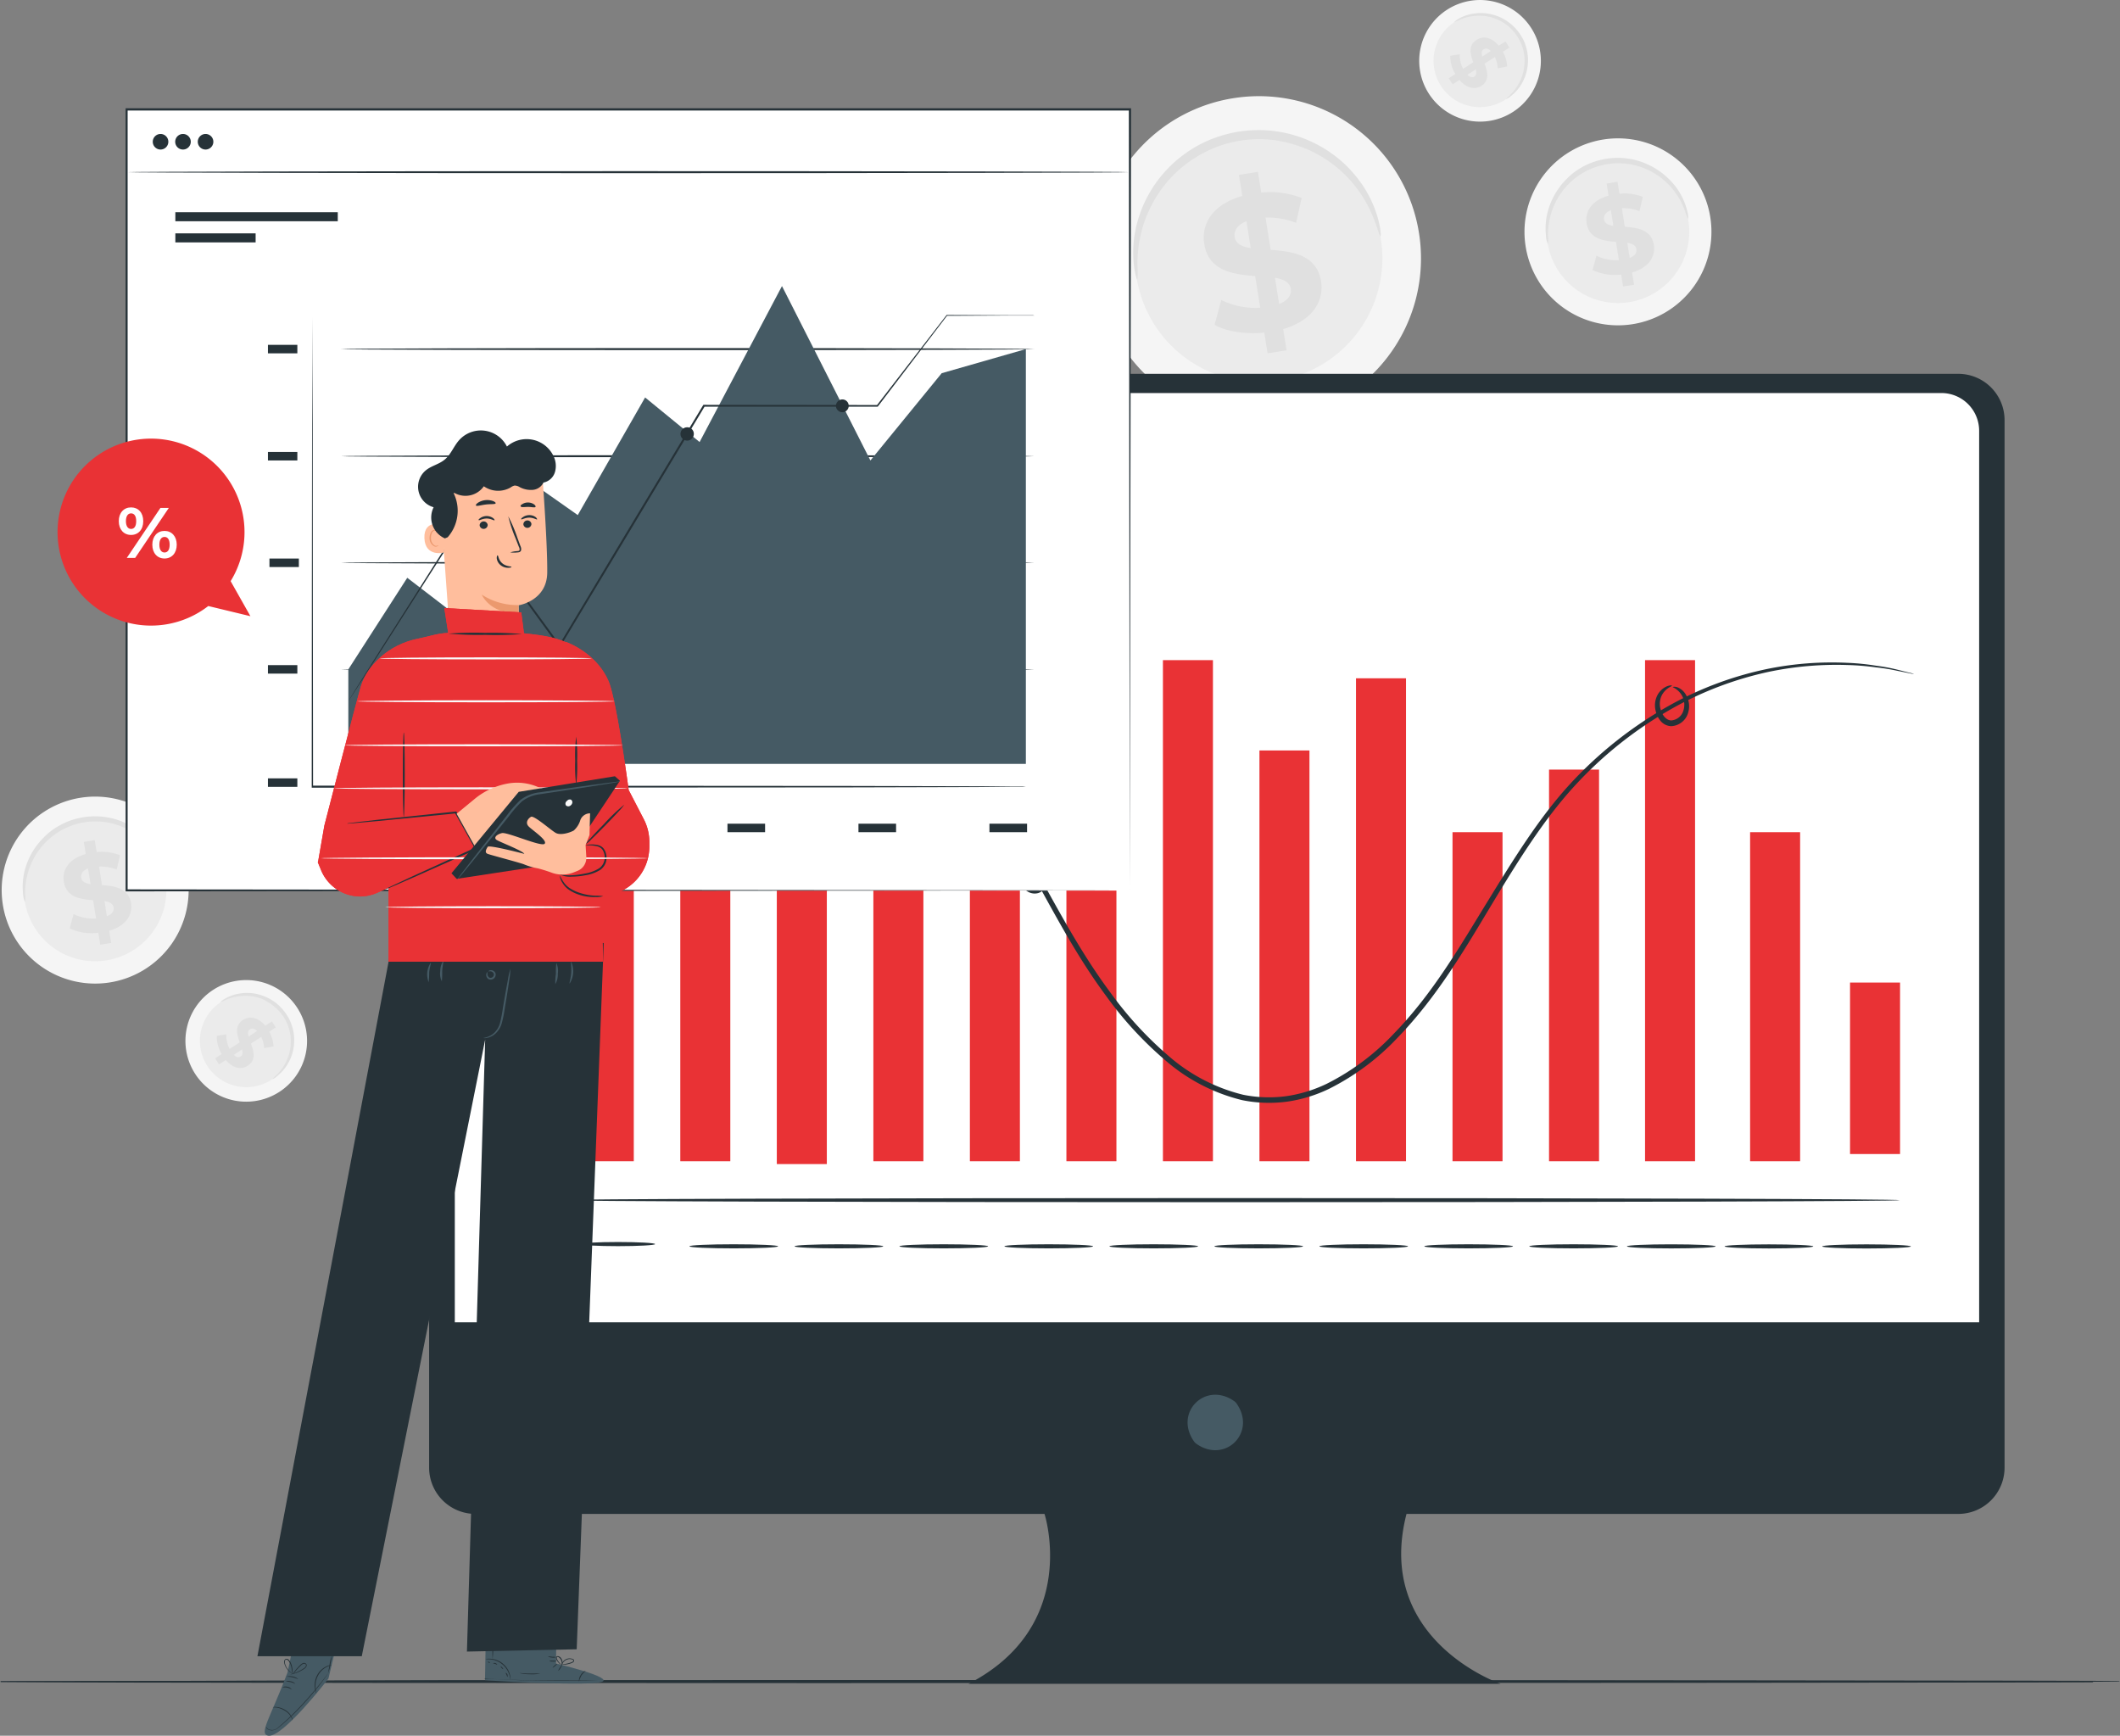 <svg xmlns="http://www.w3.org/2000/svg" xmlns:xlink="http://www.w3.org/1999/xlink" id="Group_41872" data-name="Group 41872" width="490.253" height="401.359" viewBox="0 0 490.253 401.359"><rect x="0" y="0" width="490.253" height="401.359" fill="#808080" stroke="none"/><defs><clipPath id="clip-path"><rect id="Rectangle_39921" data-name="Rectangle 39921" width="490.253" height="401.359" fill="none"></rect></clipPath></defs><g id="Group_41871" data-name="Group 41871" clip-path="url(#clip-path)"><path id="Path_28820" data-name="Path 28820" d="M231.055,35.522A21.617,21.617,0,1,1,206.506,17.3l.067-.011a21.618,21.618,0,0,1,24.482,18.231" transform="translate(164.487 14.926)" fill="#f5f5f5"></path><path id="Path_28821" data-name="Path 28821" d="M223.572,33.867a16.474,16.474,0,1,1-18.709-13.884l.038-.006a16.457,16.457,0,0,1,18.672,13.89" transform="translate(166.891 17.32)" fill="#ebebeb"></path><path id="Path_28822" data-name="Path 28822" d="M223.621,33.646a9.858,9.858,0,0,1-.72-1.892,16.924,16.924,0,0,0-5.191-7.377,16.328,16.328,0,0,0-3.6-2.216,14.806,14.806,0,0,0-2.143-.8,16.4,16.4,0,0,0-2.334-.495,17.1,17.1,0,0,0-2.458-.144,18.432,18.432,0,0,0-2.529.253,17.076,17.076,0,0,0-2.461.639,15.009,15.009,0,0,0-2.27.982,15.172,15.172,0,0,0-2.015,1.269,14.38,14.38,0,0,0-1.738,1.477,16.227,16.227,0,0,0-2.613,3.333,17,17,0,0,0-1.524,3.378,17.671,17.671,0,0,0-.819,5.322,9.636,9.636,0,0,1,0,2.027,4.821,4.821,0,0,1-.469-2,15.348,15.348,0,0,1,.452-5.6,16.68,16.68,0,0,1,4.162-7.278,16.064,16.064,0,0,1,1.8-1.622,16.563,16.563,0,0,1,4.591-2.476,19.659,19.659,0,0,1,2.649-.694,18.963,18.963,0,0,1,2.7-.262,16.193,16.193,0,0,1,2.658.182,15.146,15.146,0,0,1,2.51.566,15.479,15.479,0,0,1,2.289.9,16.668,16.668,0,0,1,3.783,2.476,16.874,16.874,0,0,1,2.683,2.91,15.21,15.21,0,0,1,2.36,5.107,4.907,4.907,0,0,1,.246,2.036" transform="translate(166.761 17.027)" fill="#e0e0e0"></path><path id="Path_28823" data-name="Path 28823" d="M206.26,43.391l.45,2.836-2.531.4-.442-2.756a12.186,12.186,0,0,1-6.62-1.044l.9-3.305a10.374,10.374,0,0,0,5.189,1.009l-.675-4.226c-2.919-.234-6.2-.666-6.783-4.287-.424-2.7,1.153-5.287,5.071-6.385l-.442-2.81,2.523-.4.441,2.765a11.507,11.507,0,0,1,5.4.72l-.767,3.305a10.7,10.7,0,0,0-4.079-.694l.684,4.306c2.919.206,6.153.649,6.719,4.216.407,2.656-1.153,5.242-5.043,6.35m-4.325-10.809-.576-3.6c-1.288.514-1.7,1.333-1.567,2.171s.973,1.3,2.143,1.468Zm5.324,5.4c-.135-.9-.945-1.252-2.1-1.459l.557,3.494c1.217-.45,1.676-1.189,1.541-2Z" transform="translate(171.161 19.613)" fill="#e0e0e0"></path><path id="Path_28824" data-name="Path 28824" d="M209.893,43.9A37.515,37.515,0,1,1,167.3,12.273c.03,0,.06-.007.09-.013a37.47,37.47,0,0,1,42.5,31.643" transform="translate(118.312 10.373)" fill="#f5f5f5"></path><path id="Path_28825" data-name="Path 28825" d="M196.895,41.03a28.589,28.589,0,1,1-32.457-24.109l.03,0a28.552,28.552,0,0,1,32.421,24.073l.006.039" transform="translate(122.474 14.526)" fill="#ebebeb"></path><path id="Path_28826" data-name="Path 28826" d="M196.965,40.635c-.171,0-.469-1.189-1.243-3.3a30.454,30.454,0,0,0-4.5-8.2,29.4,29.4,0,0,0-4.5-4.593,28.907,28.907,0,0,0-6.241-3.864A30.172,30.172,0,0,0,172.7,18.4a27.9,27.9,0,0,0-4.278-.251,27.621,27.621,0,0,0-8.665,1.539,30.065,30.065,0,0,0-7.413,3.946,28.1,28.1,0,0,0-3.028,2.576,28.687,28.687,0,0,0-4.5,5.782,29.792,29.792,0,0,0-2.64,5.864,30.666,30.666,0,0,0-1.423,9.252,22.189,22.189,0,0,1,0,3.511c-.144.028-.549-1.179-.819-3.466a26.485,26.485,0,0,1,.784-9.737,28.684,28.684,0,0,1,7.206-12.611,26.157,26.157,0,0,1,3.2-2.827,28.758,28.758,0,0,1,3.684-2.4,27.79,27.79,0,0,1,4.235-1.875,31.679,31.679,0,0,1,4.6-1.215,31.354,31.354,0,0,1,4.737-.442,28.748,28.748,0,0,1,4.612.3,28.354,28.354,0,0,1,4.351.98,28.723,28.723,0,0,1,3.972,1.55,29.239,29.239,0,0,1,6.575,4.3,28.875,28.875,0,0,1,4.557,5.064,26.389,26.389,0,0,1,4.1,8.862c.54,2.225.549,3.5.424,3.523" transform="translate(122.269 14.039)" fill="#e0e0e0"></path><path id="Path_28827" data-name="Path 28827" d="M166.857,57.547l.784,4.917-4.387.694-.765-4.782c-4.387.431-8.783-.262-11.494-1.8l1.549-5.748a18,18,0,0,0,9.008,1.8L160.373,45.3c-5.064-.4-10.764-1.16-11.773-7.439-.739-4.657,2-9.188,8.809-11.089l-.784-4.872,4.394-.7.767,4.782a20.113,20.113,0,0,1,9.34,1.252l-1.269,5.755a18.267,18.267,0,0,0-7.081-1.215l1.19,7.467c5.062.36,10.673,1.125,11.664,7.313.684,4.567-2.019,9.07-8.774,11m-7.5-18.709-.992-6.231c-2.242.9-2.964,2.323-2.7,3.774S157.328,38.506,159.355,38.838Zm9.25,9.377c-.244-1.541-1.657-2.171-3.648-2.531l.973,6.061C168.055,50.916,168.829,49.621,168.6,48.215Z" transform="translate(129.877 18.537)" fill="#e0e0e0"></path><path id="Path_28828" data-name="Path 28828" d="M43.21,116.7A21.618,21.618,0,1,1,18.655,98.491c.021,0,.043-.006.064-.009A21.619,21.619,0,0,1,43.21,116.7" transform="translate(0.18 85.943)" fill="#f5f5f5"></path><path id="Path_28829" data-name="Path 28829" d="M35.721,115.052A16.475,16.475,0,1,1,17.01,101.17l.049-.007a16.466,16.466,0,0,1,18.663,13.89" transform="translate(2.579 88.334)" fill="#ebebeb"></path><path id="Path_28830" data-name="Path 28830" d="M35.77,114.8a9.673,9.673,0,0,1-.712-1.9,17.454,17.454,0,0,0-2.611-4.719,16.938,16.938,0,0,0-2.585-2.649,16.348,16.348,0,0,0-3.6-2.225,14.47,14.47,0,0,0-2.143-.793,14.983,14.983,0,0,0-2.334-.495,16.08,16.08,0,0,0-2.458-.144,17.342,17.342,0,0,0-2.531.244,16,16,0,0,0-6.747,2.891,15.444,15.444,0,0,0-1.738,1.487,16.3,16.3,0,0,0-2.613,3.324A17.309,17.309,0,0,0,4.172,113.2a17.674,17.674,0,0,0-.819,5.332,8.934,8.934,0,0,1,0,2.027,4.888,4.888,0,0,1-.469-2,15.358,15.358,0,0,1,.45-5.613,16.684,16.684,0,0,1,1.47-3.6,17.057,17.057,0,0,1,2.7-3.6,15.315,15.315,0,0,1,1.8-1.631,17.2,17.2,0,0,1,4.593-2.469,18.375,18.375,0,0,1,2.658-.7,18.632,18.632,0,0,1,2.7-.253,17.359,17.359,0,0,1,2.7.171,16.306,16.306,0,0,1,2.5.568,16.827,16.827,0,0,1,8.7,6.3,15.273,15.273,0,0,1,2.36,5.109,4.91,4.91,0,0,1,.244,1.963" transform="translate(2.45 88.066)" fill="#e0e0e0"></path><path id="Path_28831" data-name="Path 28831" d="M18.405,124.57l.45,2.827-2.531.407-.441-2.758a12.11,12.11,0,0,1-6.621-1.009l.9-3.314a10.26,10.26,0,0,0,5.2,1.009l-.684-4.224c-2.91-.225-6.2-.658-6.773-4.278-.433-2.7,1.144-5.3,5.071-6.387l-.452-2.81,2.533-.4.441,2.756a11.481,11.481,0,0,1,5.4.722l-.767,3.314a10.314,10.314,0,0,0-4.079-.694l.684,4.3c2.919.206,6.153.647,6.719,4.214.4,2.63-1.162,5.215-5.052,6.333m-4.323-10.809-.577-3.6c-1.288.523-1.7,1.333-1.567,2.171s.973,1.288,2.145,1.468Zm5.332,5.4c-.144-.9-.954-1.243-2.107-1.451l.559,3.487c1.224-.45,1.674-1.2,1.548-2.01Z" transform="translate(6.852 90.643)" fill="#e0e0e0"></path><path id="Path_28832" data-name="Path 28832" d="M44.468,146.819a14.06,14.06,0,1,1,4.34-19.4l.019.03a14.042,14.042,0,0,1-4.359,19.375" transform="translate(20.008 105.736)" fill="#f5f5f5"></path><path id="Path_28833" data-name="Path 28833" d="M41.114,142.437a10.719,10.719,0,1,1,3.322-14.789l.011.017a10.712,10.712,0,0,1-3.333,14.773" transform="translate(21.57 107.291)" fill="#ebebeb"></path><path id="Path_28834" data-name="Path 28834" d="M39.21,142.427a9.615,9.615,0,0,1,.9-.9,11.244,11.244,0,0,0,2.118-2.8,10.539,10.539,0,0,0,1.26-4.962,9.4,9.4,0,0,0-.09-1.487,10.522,10.522,0,0,0-.892-3.016,10.283,10.283,0,0,0-1.845-2.7,9.619,9.619,0,0,0-1.181-1.08,9.734,9.734,0,0,0-1.288-.9,9.211,9.211,0,0,0-1.314-.7,10.927,10.927,0,0,0-2.7-.675,11.991,11.991,0,0,0-2.405,0,11.233,11.233,0,0,0-3.386.9,6.833,6.833,0,0,1-1.217.521,4.69,4.69,0,0,1,1.072-.81,9.838,9.838,0,0,1,3.449-1.207,10.651,10.651,0,0,1,2.55-.1,10.814,10.814,0,0,1,2.874.649,11.41,11.41,0,0,1,2.855,1.567,11.1,11.1,0,0,1,2.4,2.559,11.587,11.587,0,0,1,.9,1.558,11.386,11.386,0,0,1,.6,1.622,10.827,10.827,0,0,1,.324,1.638,9.553,9.553,0,0,1,.071,1.6,10.939,10.939,0,0,1-.467,2.9,10.736,10.736,0,0,1-1.046,2.334,9.929,9.929,0,0,1-2.413,2.756,3.267,3.267,0,0,1-1.127.739" transform="translate(23.763 107.121)" fill="#e0e0e0"></path><path id="Path_28835" data-name="Path 28835" d="M29.005,135.305l-1.567,1.018-.9-1.395,1.522-.992a7.794,7.794,0,0,1-1.145-4.207l2.2-.341a6.737,6.737,0,0,0,.774,3.359l2.332-1.522c-.63-1.8-1.243-3.864.757-5.161,1.477-.964,3.449-.722,5.135,1.324l1.548-1.009.9,1.4-1.522.99a7.572,7.572,0,0,1,1,3.388l-2.18.424a6.8,6.8,0,0,0-.658-2.613l-2.377,1.55c.649,1.8,1.243,3.828-.729,5.107-1.451.945-3.406.7-5.09-1.316m5.26-5.4,1.982-1.3c-.649-.632-1.243-.658-1.7-.36s-.487.9-.279,1.648Zm-1.8,4.593c.486-.324.486-.9.306-1.638l-1.927,1.26c.613.594,1.181.658,1.622.369Z" transform="translate(23.213 109.792)" fill="#e0e0e0"></path><path id="Path_28836" data-name="Path 28836" d="M196.658,25.936A14.06,14.06,0,1,1,201,6.531l.019.03a14.032,14.032,0,0,1-4.344,19.366l-.015.009" transform="translate(153.128 0.001)" fill="#f5f5f5"></path><path id="Path_28837" data-name="Path 28837" d="M193.3,21.55a10.719,10.719,0,1,1,3.3-14.793l.021.03A10.7,10.7,0,0,1,193.3,21.55" transform="translate(154.68 1.558)" fill="#ebebeb"></path><path id="Path_28838" data-name="Path 28838" d="M191.364,21.52a9.613,9.613,0,0,1,.9-.9,11.243,11.243,0,0,0,2.118-2.8,10.331,10.331,0,0,0,.9-2.233,10.974,10.974,0,0,0,.379-2.7,10.3,10.3,0,0,0-.064-1.539,10.158,10.158,0,0,0-.324-1.513,9.963,9.963,0,0,0-.566-1.505,10.888,10.888,0,0,0-.812-1.442,11.425,11.425,0,0,0-1-1.288,9.761,9.761,0,0,0-1.189-1.089,9.269,9.269,0,0,0-1.288-.9,10.047,10.047,0,0,0-1.342-.649,10.438,10.438,0,0,0-2.7-.667,10.749,10.749,0,0,0-2.405,0,11.233,11.233,0,0,0-3.386.9,5.965,5.965,0,0,1-1.217.521,4.69,4.69,0,0,1,1.072-.81,9.887,9.887,0,0,1,3.449-1.162,10.185,10.185,0,0,1,2.55-.09,10.8,10.8,0,0,1,2.874.639,10.232,10.232,0,0,1,1.458.667,11.169,11.169,0,0,1,2.7,2.081,10.94,10.94,0,0,1,1.091,1.35,11.7,11.7,0,0,1,.9,1.558,11.12,11.12,0,0,1,.594,1.622,9.581,9.581,0,0,1,.324,1.64,9.535,9.535,0,0,1,.073,1.6,11.02,11.02,0,0,1-.469,2.9,10.761,10.761,0,0,1-1.063,2.386,9.954,9.954,0,0,1-2.405,2.7,3.342,3.342,0,0,1-1.153.72" transform="translate(156.89 1.407)" fill="#e0e0e0"></path><path id="Path_28839" data-name="Path 28839" d="M181.18,14.421l-1.567,1.027-.9-1.4,1.522-.99a7.879,7.879,0,0,1-1.181-4.216l2.2-.341a6.84,6.84,0,0,0,.776,3.359l2.332-1.522c-.63-1.8-1.243-3.864.757-5.161,1.477-.964,3.449-.722,5.133,1.324l1.586-.964.9,1.4-1.522.99a7.582,7.582,0,0,1,.992,3.4l-2.171.414a6.866,6.866,0,0,0-.667-2.6l-2.377,1.541c.649,1.8,1.243,3.828-.729,5.107-1.442.9-3.388.658-5.08-1.361m5.26-5.4,1.982-1.288c-.649-.641-1.243-.667-1.7-.369s-.459.881-.279,1.648Zm-1.8,4.593c.486-.324.486-.9.306-1.631l-1.927,1.252c.613.587,1.172.658,1.622.414Z" transform="translate(156.319 4.056)" fill="#e0e0e0"></path><path id="Path_28840" data-name="Path 28840" d="M187.952,207.286c-166.814,0-99.9.234-187.826.234-.127,0,21.075.234,187.826.234s301.959-.109,301.959-.234-135.145-.234-301.959-.234" transform="translate(0.11 181.312)" fill="#263238"></path><path id="Path_28841" data-name="Path 28841" d="M187.952,207.286c-166.814,0-99.9.234-187.826.234-.127,0,21.075.234,187.826.234s301.959-.109,301.959-.234S354.766,207.286,187.952,207.286Z" transform="translate(0.11 181.312)" fill="none" stroke="#263238" stroke-width="0.25"></path><path id="Path_28842" data-name="Path 28842" d="M406.557,46.11H63.635a10.7,10.7,0,0,0-10.7,10.7V299.033a10.7,10.7,0,0,0,10.7,10.7H195.246s8.376,25.888-17.583,39.29H300.729s-29.283-10.052-21.771-39.29h127.6a10.7,10.7,0,0,0,10.7-10.7V56.82a10.7,10.7,0,0,0-10.691-10.71Z" transform="translate(46.299 40.332)" fill="#263238"></path><path id="Path_28843" data-name="Path 28843" d="M157.835,174.077c4.666,6.665-2.63,13.97-9.3,9.3a2.334,2.334,0,0,1-.568-.576c-4.657-6.666,2.64-13.953,9.3-9.3a2.438,2.438,0,0,1,.568.568" transform="translate(128.135 150.479)" fill="#455a64"></path><path id="Path_28844" data-name="Path 28844" d="M64.8,48.478h335.07a8.736,8.736,0,0,1,8.736,8.736V263.355H56.1V57.216A8.735,8.735,0,0,1,64.8,48.478" transform="translate(49.074 42.403)" fill="#fff"></path><rect id="Rectangle_39893" data-name="Rectangle 39893" width="11.565" height="129.127" transform="translate(134.999 139.385)" fill="#e93235"></rect><rect id="Rectangle_39894" data-name="Rectangle 39894" width="11.565" height="85.272" transform="translate(157.319 183.242)" fill="#e93235"></rect><rect id="Rectangle_39895" data-name="Rectangle 39895" width="11.565" height="113.734" transform="translate(179.639 155.437)" fill="#e93235"></rect><rect id="Rectangle_39896" data-name="Rectangle 39896" width="11.565" height="124.139" transform="translate(201.968 144.376)" fill="#e93235"></rect><rect id="Rectangle_39897" data-name="Rectangle 39897" width="11.565" height="82.642" transform="translate(224.288 185.872)" fill="#e93235"></rect><rect id="Rectangle_39898" data-name="Rectangle 39898" width="11.565" height="66.437" transform="translate(246.609 202.077)" fill="#e93235"></rect><rect id="Rectangle_39899" data-name="Rectangle 39899" width="11.565" height="115.869" transform="translate(268.929 152.645)" fill="#e93235"></rect><rect id="Rectangle_39900" data-name="Rectangle 39900" width="11.565" height="94.981" transform="translate(291.249 173.533)" fill="#e93235"></rect><rect id="Rectangle_39901" data-name="Rectangle 39901" width="11.565" height="111.672" transform="translate(313.576 156.843)" fill="#e93235"></rect><rect id="Rectangle_39902" data-name="Rectangle 39902" width="11.565" height="76.084" transform="translate(335.896 192.43)" fill="#e93235"></rect><rect id="Rectangle_39903" data-name="Rectangle 39903" width="11.565" height="115.869" transform="translate(380.42 152.645)" fill="#e93235"></rect><rect id="Rectangle_39904" data-name="Rectangle 39904" width="11.565" height="39.65" transform="translate(427.824 227.198)" fill="#e93235"></rect><rect id="Rectangle_39905" data-name="Rectangle 39905" width="11.565" height="76.084" transform="translate(404.713 192.43)" fill="#e93235"></rect><rect id="Rectangle_39906" data-name="Rectangle 39906" width="11.565" height="90.559" transform="translate(358.217 177.955)" fill="#e93235"></rect><path id="Path_28845" data-name="Path 28845" d="M376.664,84.382a7.336,7.336,0,0,1-1.009-.161l-2.945-.6a45.854,45.854,0,0,0-4.81-.767,59.76,59.76,0,0,0-6.62-.549,76.64,76.64,0,0,0-18.106,1.55,79.9,79.9,0,0,0-22.446,8.5,91.661,91.661,0,0,0-22.744,18.1c-7.079,7.765-13.05,17.358-19.158,27.509s-12.448,21.049-21.536,30.453a56.361,56.361,0,0,1-15.862,11.863,33.074,33.074,0,0,1-9.782,2.99,31.358,31.358,0,0,1-10.367-.351,42.3,42.3,0,0,1-18.059-9.467,84.048,84.048,0,0,1-13.376-14.6c-7.765-10.45-13.277-21.707-19.176-31.967S158.851,106.972,151.51,99.45a52.092,52.092,0,0,0-11.844-9.313,49.675,49.675,0,0,0-6.4-3.106,52.086,52.086,0,0,0-6.53-1.937A47.508,47.508,0,0,0,103,85.76,53.541,53.541,0,0,0,86.7,93.6a59.377,59.377,0,0,0-8.556,7.675l-2.01,2.223a6.236,6.236,0,0,1-.72.739,5.2,5.2,0,0,1,.611-.819l1.9-2.341a55.794,55.794,0,0,1,8.459-7.9,53.116,53.116,0,0,1,16.392-8.106,47.976,47.976,0,0,1,24.131-.9c8.89,1.8,17.952,6.88,25.346,14.5s13.556,17.285,19.429,27.59,11.475,21.5,19.158,31.814a83.5,83.5,0,0,0,13.187,14.411,41.061,41.061,0,0,0,17.493,9.188,30.163,30.163,0,0,0,9.908.334,32.121,32.121,0,0,0,9.413-2.874,55.24,55.24,0,0,0,15.537-11.61c8.961-9.214,15.23-20.095,21.428-30.175s12.178-19.816,19.384-27.616A92.643,92.643,0,0,1,320.279,91.55a79.719,79.719,0,0,1,22.751-8.4A74.935,74.935,0,0,1,361.3,81.8a55.807,55.807,0,0,1,6.657.675,40.7,40.7,0,0,1,4.81.9l2.917.729a6.53,6.53,0,0,1,.982.279" transform="translate(65.968 71.469)" fill="#263238"></path><path id="Path_28846" data-name="Path 28846" d="M65.455,224.771c-.261,0-.478-36.821-.478-82.235s.217-82.237.478-82.237.478,36.813.478,82.237-.234,82.235-.478,82.235" transform="translate(56.835 52.742)" fill="#263238"></path><path id="Path_28847" data-name="Path 28847" d="M378.924,148.254c0,.261-69.356.469-154.925.469s-154.923-.208-154.923-.469,69.356-.478,154.923-.478,154.925.217,154.925.478" transform="translate(60.42 129.259)" fill="#263238"></path><path id="Path_28848" data-name="Path 28848" d="M88.815,153.673c0,.261-3.837.478-8.575.478s-8.584-.217-8.584-.478,3.838-.478,8.584-.478,8.575.217,8.575.478" transform="translate(62.677 133.999)" fill="#263238"></path><path id="Path_28849" data-name="Path 28849" d="M105.551,153.943c0,.27-4.593.478-10.251.478s-10.258-.208-10.258-.478,4.593-.469,10.258-.469,10.251.208,10.251.469" transform="translate(74.386 134.243)" fill="#263238"></path><path id="Path_28850" data-name="Path 28850" d="M118.523,153.943c0,.27-4.593.478-10.251.478s-10.258-.208-10.258-.478,4.593-.469,10.258-.469,10.251.208,10.251.469" transform="translate(85.732 134.243)" fill="#263238"></path><path id="Path_28851" data-name="Path 28851" d="M131.457,153.943c0,.27-4.593.478-10.251.478s-10.258-.208-10.258-.478,4.593-.469,10.258-.469,10.251.208,10.251.469" transform="translate(97.046 134.243)" fill="#263238"></path><path id="Path_28852" data-name="Path 28852" d="M144.406,153.943c0,.27-4.585.478-10.251.478s-10.258-.208-10.258-.478,4.593-.469,10.258-.469,10.251.208,10.251.469" transform="translate(108.372 134.243)" fill="#263238"></path><path id="Path_28853" data-name="Path 28853" d="M157.359,153.943c0,.27-4.593.478-10.258.478s-10.251-.208-10.251-.478,4.584-.469,10.251-.469,10.258.208,10.258.469" transform="translate(119.702 134.243)" fill="#263238"></path><path id="Path_28854" data-name="Path 28854" d="M170.308,153.943c0,.27-4.593.478-10.26.478s-10.249-.208-10.249-.478,4.584-.469,10.249-.469,10.26.208,10.26.469" transform="translate(131.028 134.243)" fill="#263238"></path><path id="Path_28855" data-name="Path 28855" d="M183.256,153.943c0,.27-4.593.478-10.26.478s-10.249-.208-10.249-.478,4.593-.469,10.249-.469,10.26.208,10.26.469" transform="translate(142.354 134.243)" fill="#263238"></path><path id="Path_28856" data-name="Path 28856" d="M196.205,153.943c0,.27-4.593.478-10.251.478s-10.258-.208-10.258-.478,4.593-.469,10.258-.469,10.251.208,10.251.469" transform="translate(153.68 134.243)" fill="#263238"></path><path id="Path_28857" data-name="Path 28857" d="M209.153,153.943c0,.27-4.593.478-10.251.478s-10.258-.208-10.258-.478,4.593-.469,10.258-.469,10.251.208,10.251.469" transform="translate(165.006 134.243)" fill="#263238"></path><path id="Path_28858" data-name="Path 28858" d="M221.2,153.948c0,.27-4.593.478-10.258.478s-10.251-.208-10.251-.478,4.593-.469,10.251-.469,10.258.208,10.258.469" transform="translate(175.542 134.247)" fill="#263238"></path><path id="Path_28859" data-name="Path 28859" d="M233.244,153.953c0,.261-4.593.478-10.258.478s-10.251-.217-10.251-.478,4.584-.469,10.251-.469,10.258.208,10.258.469" transform="translate(186.078 134.252)" fill="#263238"></path><path id="Path_28860" data-name="Path 28860" d="M245.284,153.961c0,.261-4.593.478-10.251.478s-10.258-.217-10.258-.478,4.593-.478,10.258-.478,10.251.217,10.251.478" transform="translate(196.609 134.251)" fill="#263238"></path><path id="Path_28861" data-name="Path 28861" d="M130.291,106.679c0-.2,1.423.3,1.873,2.235a4.747,4.747,0,0,1-.36,3.331,2.883,2.883,0,0,1-1.683,1.423,3.089,3.089,0,0,1-2.351-.279,3.934,3.934,0,0,1-2.01-3.684,4.13,4.13,0,0,1,1.612-2.981,2.634,2.634,0,0,1,2.207-.54c.542.161.722.424.686.476a2.579,2.579,0,0,0-2.306.767,3.393,3.393,0,0,0-1.01,2.323,2.868,2.868,0,0,0,1.432,2.5,1.712,1.712,0,0,0,2.358-.547.748.748,0,0,0,.038-.066,4.2,4.2,0,0,0,.487-2.566,5.638,5.638,0,0,0-.973-2.4" transform="translate(109.994 92.83)" fill="#263238"></path><path id="Path_28862" data-name="Path 28862" d="M208.26,84.954c0-.071.369-.189,1.009,0a3.887,3.887,0,0,1,2.062,1.8,5.118,5.118,0,0,1,.5,4.053,4.258,4.258,0,0,1-3.954,3.161,3.364,3.364,0,0,1-2.512-1.3,5.406,5.406,0,0,1-1.063-2.252,5.135,5.135,0,0,1,.649-4.027c1.423-2.008,3.18-1.91,3.116-1.8.081.189-1.387.469-2.332,2.225a4.49,4.49,0,0,0-.279,3.269c.306,1.189,1.224,2.55,2.467,2.557a3.177,3.177,0,0,0,2.784-2.242,4.423,4.423,0,0,0-.189-3.251,4.665,4.665,0,0,0-2.261-2.19" transform="translate(178.568 73.944)" fill="#263238"></path><rect id="Rectangle_39907" data-name="Rectangle 39907" width="232.035" height="180.586" transform="translate(29.228 25.346)" fill="#fff"></rect><path id="Path_28863" data-name="Path 28863" d="M247.71,194.249c0-1.8-.081-71.608-.216-180.586l.216.216H15.7l.261-.261V194.2l-.234-.234,232.037.234-232.037.234h-.232V13.356H248.008v.217c-.208,109.068-.289,178.874-.3,180.676" transform="translate(13.553 11.682)" fill="#263238"></path><rect id="Rectangle_39908" data-name="Rectangle 39908" width="37.56" height="2.09" transform="translate(40.55 49.07)" fill="#263238"></rect><rect id="Rectangle_39909" data-name="Rectangle 39909" width="18.563" height="2.09" transform="translate(40.55 53.961)" fill="#263238"></rect><rect id="Rectangle_39910" data-name="Rectangle 39910" width="6.801" height="1.963" transform="translate(61.961 179.982)" fill="#263238"></rect><rect id="Rectangle_39911" data-name="Rectangle 39911" width="8.7" height="1.963" transform="translate(77.354 190.465)" fill="#263238"></rect><rect id="Rectangle_39912" data-name="Rectangle 39912" width="8.7" height="1.963" transform="translate(107.645 190.465)" fill="#263238"></rect><rect id="Rectangle_39913" data-name="Rectangle 39913" width="8.7" height="1.963" transform="translate(137.936 190.465)" fill="#263238"></rect><rect id="Rectangle_39914" data-name="Rectangle 39914" width="8.7" height="1.963" transform="translate(168.228 190.465)" fill="#263238"></rect><rect id="Rectangle_39915" data-name="Rectangle 39915" width="8.7" height="1.963" transform="translate(198.519 190.465)" fill="#263238"></rect><rect id="Rectangle_39916" data-name="Rectangle 39916" width="8.7" height="1.963" transform="translate(228.81 190.465)" fill="#263238"></rect><rect id="Rectangle_39917" data-name="Rectangle 39917" width="6.801" height="1.963" transform="translate(61.961 153.798)" fill="#263238"></rect><rect id="Rectangle_39918" data-name="Rectangle 39918" width="6.801" height="1.963" transform="translate(61.961 104.51)" fill="#263238"></rect><rect id="Rectangle_39919" data-name="Rectangle 39919" width="6.801" height="1.963" transform="translate(61.961 79.74)" fill="#263238"></rect><rect id="Rectangle_39920" data-name="Rectangle 39920" width="6.801" height="1.963" transform="translate(62.311 129.153)" fill="#263238"></rect><path id="Path_28864" data-name="Path 28864" d="M203.634,151.951H200.76l-8.232.045-30.274.081-99.9.064h-23.9v-.234c0-33.407.062-62.808.081-83.866,0-10.521.054-18.916.071-24.77v0c0,5.819,0,14.25.073,24.77,0,21.058.045,50.441.081,83.866l-.234-.234H62.355l99.9.071,30.274.073,8.232.045H202.9Z" transform="translate(33.633 29.993)" fill="#263238"></path><path id="Path_28865" data-name="Path 28865" d="M202.393,69.526c0,.126-35.885.234-80.164.234s-80.166-.109-80.166-.234,35.876-.234,80.166-.234,80.164.1,80.164.234" transform="translate(36.793 60.609)" fill="#263238"></path><path id="Path_28866" data-name="Path 28866" d="M202.393,56.38c0,.126-35.885.234-80.164.234s-80.166-.109-80.166-.234,35.876-.234,80.166-.234,80.164.109,80.164.234" transform="translate(36.793 49.111)" fill="#263238"></path><path id="Path_28867" data-name="Path 28867" d="M202.393,43.168c0,.135-35.885.234-80.164.234s-80.166-.1-80.166-.234,35.876-.234,80.166-.234,80.164.109,80.164.234" transform="translate(36.793 37.554)" fill="#263238"></path><path id="Path_28868" data-name="Path 28868" d="M202.393,82.671c0,.126-35.885.234-80.164.234s-80.166-.109-80.166-.234,35.876-.234,80.166-.234,80.164.109,80.164.234" transform="translate(36.793 72.107)" fill="#263238"></path><path id="Path_28869" data-name="Path 28869" d="M42.967,145.777V123.916L56.595,102.74l9.252,7.1,18.978-29.48,11.2,7.881,15.575-27.2L124.2,71.35l19.051-36.065L163.7,75.611l16.484-20.177,19.465-5.575v95.919Z" transform="translate(37.583 30.863)" fill="#455a64"></path><path id="Path_28870" data-name="Path 28870" d="M201.586,38.976a2.619,2.619,0,0,1-.343,0h-4.962l-14.943.064.1-.054-16.016,21-.062.073H125.187l.2-.109L108.532,88c-5.737,9.548-11.3,18.779-16.546,27.5l-.171.3-.2-.279L69.891,85.678h.315L50.463,116.554l-5.5,8.539c-.63.973-1.117,1.721-1.459,2.235s-.514.755-.514.755.154-.27.469-.784l1.4-2.261c1.252-1.989,3.08-4.9,5.4-8.6L69.9,85.479l.154-.234.171.227L92,115.276h-.379l16.492-27.491,16.872-28.047.062-.109h.18l40.083.045-.144.073L181.276,38.9V38.85h.062l14.943.062h4.962Z" transform="translate(37.6 33.982)" fill="#263238"></path><path id="Path_28871" data-name="Path 28871" d="M62.345,68.2a1.54,1.54,0,1,1-1.6-1.475c.021,0,.041,0,.062,0A1.513,1.513,0,0,1,62.345,68.2" transform="translate(51.839 58.365)" fill="#263238"></path><path id="Path_28872" data-name="Path 28872" d="M87.023,54.179a1.541,1.541,0,1,1-1.6-1.475c.026,0,.051,0,.073,0A1.506,1.506,0,0,1,87.023,54.179Z" transform="translate(73.423 46.098)" fill="#263238"></path><path id="Path_28873" data-name="Path 28873" d="M104.657,49.266a1.479,1.479,0,1,1-1.541,1.477,1.51,1.51,0,0,1,1.541-1.477" transform="translate(90.195 43.093)" fill="#263238"></path><path id="Path_28874" data-name="Path 28874" d="M22.446,18.325a1.8,1.8,0,1,1-1.8-1.8,1.8,1.8,0,0,1,1.8,1.8" transform="translate(16.482 14.453)" fill="#263238"></path><path id="Path_28875" data-name="Path 28875" d="M25.214,18.325a1.8,1.8,0,1,1-1.8-1.8,1.8,1.8,0,0,1,1.8,1.8" transform="translate(18.903 14.453)" fill="#263238"></path><path id="Path_28876" data-name="Path 28876" d="M28,18.325a1.8,1.8,0,1,1-1.8-1.8,1.8,1.8,0,0,1,1.8,1.8" transform="translate(21.336 14.453)" fill="#263238"></path><path id="Path_28877" data-name="Path 28877" d="M247.3,21.345c0,.126-51.847.234-115.789.234s-115.77-.118-115.77-.234,51.837-.234,115.8-.234,115.76.1,115.76.234" transform="translate(13.771 18.466)" fill="#263238"></path><path id="Path_28878" data-name="Path 28878" d="M48.936,203.572l-1.549,6.522s-10.675,13.862-13.963,13.177c-2.162-.442.5-4.053,4.5-14.583l.9-4.342Z" transform="translate(28.562 178.063)" fill="#455a64"></path><path id="Path_28879" data-name="Path 28879" d="M32.836,218.93a1.307,1.307,0,0,0,.568.549,1.979,1.979,0,0,0,2.043-.289,60.8,60.8,0,0,0,5.305-5.026c1.972-2.072,3.6-4.07,4.8-5.54l1.361-1.755c.135-.172.261-.324.369-.478a1.074,1.074,0,0,1,.144-.163,1.094,1.094,0,0,1-.144.163l-.343.5c-.3.433-.748,1.044-1.314,1.8a68.391,68.391,0,0,1-4.775,5.585,52.632,52.632,0,0,1-5.4,5.017,2.46,2.46,0,0,1-1.205.441,1.8,1.8,0,0,1-.947-.206,1.127,1.127,0,0,1-.45-.414.583.583,0,0,1-.009-.189" transform="translate(28.718 180.387)" fill="#263238"></path><path id="Path_28880" data-name="Path 28880" d="M33.637,210.657a1.694,1.694,0,0,1,.9-.1,4.576,4.576,0,0,1,2.01.694,3.672,3.672,0,0,1,1.459,1.55,1.843,1.843,0,0,1,.234.855,4.927,4.927,0,0,0-.351-.793,3.91,3.91,0,0,0-1.442-1.442,4.993,4.993,0,0,0-1.927-.729,8.69,8.69,0,0,0-.883-.036" transform="translate(29.422 184.155)" fill="#263238"></path><path id="Path_28881" data-name="Path 28881" d="M39.212,211.943a.959.959,0,0,1-.135-.315,7.394,7.394,0,0,1-.208-.9,4.914,4.914,0,0,1,.5-2.971,4.618,4.618,0,0,1,2.162-2.09,3.157,3.157,0,0,1,.9-.27,1,1,0,0,1,.334,0,7.268,7.268,0,0,0-1.162.414,4.722,4.722,0,0,0-2.043,2.062,5.1,5.1,0,0,0-.532,2.865c.073.739.216,1.2.189,1.207" transform="translate(33.953 179.645)" fill="#263238"></path><path id="Path_28882" data-name="Path 28882" d="M41.423,204.163s-.2.9-.4,2.081a7.158,7.158,0,0,1-.559,2.053s.171-.9.369-2.088a6.768,6.768,0,0,1,.585-2.045" transform="translate(35.398 178.58)" fill="#263238"></path><path id="Path_28883" data-name="Path 28883" d="M35.39,206.834a2.569,2.569,0,0,1,1.369,0,2.414,2.414,0,0,1,1.235.585c0,.054-.559-.234-1.28-.4s-1.314-.126-1.324-.189" transform="translate(30.955 180.836)" fill="#263238"></path><path id="Path_28884" data-name="Path 28884" d="M35.275,207.434a1.714,1.714,0,0,1,1.153,0,1.62,1.62,0,0,1,1.009.559c0,.045-.459-.234-1.054-.369s-1.1-.126-1.108-.189" transform="translate(30.855 181.354)" fill="#263238"></path><path id="Path_28885" data-name="Path 28885" d="M34.819,208.238a1.47,1.47,0,0,1,1.2-.154,1.434,1.434,0,0,1,1.009.658,4.693,4.693,0,0,0-1.054-.469,4.745,4.745,0,0,0-1.153-.036" transform="translate(30.456 181.955)" fill="#263238"></path><path id="Path_28886" data-name="Path 28886" d="M35.784,207.794a12.451,12.451,0,0,0,1.252-.424,10.3,10.3,0,0,0,1.288-.621c.225-.135.469-.289.7-.452a.867.867,0,0,0,.45-.649c-.009-.251-.324-.4-.568-.332a1.555,1.555,0,0,0-.658.441c-.4.369-.729.722-1,1.027a8.783,8.783,0,0,1-.9,1,1.26,1.26,0,0,1,.18-.306c.126-.189.324-.459.585-.784a14.24,14.24,0,0,1,.982-1.063,1.67,1.67,0,0,1,.739-.495.62.62,0,0,1,.778.4.449.449,0,0,1,.022.1,1.07,1.07,0,0,1-.521.81,7.254,7.254,0,0,1-.739.45,8,8,0,0,1-1.325.594,7.122,7.122,0,0,1-.945.262c-.2.045-.324.054-.324.036" transform="translate(31.3 179.407)" fill="#263238"></path><path id="Path_28887" data-name="Path 28887" d="M36.988,208.1c-.086-.392-.152-.789-.2-1.189a5.121,5.121,0,0,0-.36-1.234,2.691,2.691,0,0,0-.4-.632c-.163-.18-.414-.341-.613-.225s-.225.414-.2.658a3.123,3.123,0,0,0,.208.711,4.291,4.291,0,0,0,.694,1.072,8.96,8.96,0,0,0,.9.838c0,.026-.107,0-.279-.161a5.043,5.043,0,0,1-.684-.577,4.1,4.1,0,0,1-.756-1.1,3.327,3.327,0,0,1-.234-.767.807.807,0,0,1,.3-.836.7.7,0,0,1,.838.261,2.744,2.744,0,0,1,.424.684,4.794,4.794,0,0,1,.334,1.288c.045.369.062.677.071.9a1.2,1.2,0,0,1-.045.306" transform="translate(30.655 178.97)" fill="#263238"></path><path id="Path_28888" data-name="Path 28888" d="M76.264,209.339l.045-8.7-16.257-.2-.225,12.746,1.009.081c4.5.306,22.869,1.224,25.886.351,3.369-.99-10.457-4.278-10.457-4.278" transform="translate(52.33 175.324)" fill="#455a64"></path><path id="Path_28889" data-name="Path 28889" d="M59.707,207.032h.279l.81.064,2.955.161c2.5.126,5.963.244,9.782.3s7.278,0,9.782,0l2.964-.083H73.542c-3.819,0-7.268-.152-9.773-.234l-2.964-.107h-.8Z" transform="translate(52.225 181.09)" fill="#263238"></path><path id="Path_28890" data-name="Path 28890" d="M71.422,208.592a7.192,7.192,0,0,1,.568-1.406,6.97,6.97,0,0,1,1.025-1.115,2.144,2.144,0,0,0-1.189,1.009,2.188,2.188,0,0,0-.4,1.513" transform="translate(62.462 180.249)" fill="#263238"></path><path id="Path_28891" data-name="Path 28891" d="M68.874,206.717a2.115,2.115,0,0,0,.514-.622c.234-.369.4-.692.36-.729s-.279.253-.523.622-.4.694-.351.729" transform="translate(60.234 179.629)" fill="#263238"></path><path id="Path_28892" data-name="Path 28892" d="M68.17,206.124c0,.045.3-.126.576-.369s.487-.486.452-.531-.3.135-.577.377-.486.487-.45.523" transform="translate(59.624 179.502)" fill="#263238"></path><path id="Path_28893" data-name="Path 28893" d="M67.735,204.915a1.922,1.922,0,0,0,.847.126,1.98,1.98,0,0,0,.9-.081,1.916,1.916,0,0,0-.9-.116,1.993,1.993,0,0,0-.847.071" transform="translate(59.247 179.161)" fill="#263238"></path><path id="Path_28894" data-name="Path 28894" d="M67.586,204.3a1.8,1.8,0,0,0,.945.289,1.624,1.624,0,0,0,.982-.127,5.571,5.571,0,0,0-.935-.052,5.036,5.036,0,0,0-.992-.109" transform="translate(59.117 178.698)" fill="#263238"></path><path id="Path_28895" data-name="Path 28895" d="M69.172,205.984a3.148,3.148,0,0,0,1.044,0,5.391,5.391,0,0,0,1.117-.225,3.012,3.012,0,0,0,.639-.261.556.556,0,0,0,.27-.317.411.411,0,0,0-.152-.422,1.928,1.928,0,0,0-2.388.531,1.868,1.868,0,0,0-.351.694.543.543,0,0,0,0,.279,2.923,2.923,0,0,1,.487-.9,1.891,1.891,0,0,1,.9-.566,1.585,1.585,0,0,1,1.252.1c.161.126.1.315-.09.422a2.644,2.644,0,0,1-.594.244,6.912,6.912,0,0,1-1.082.27,5.145,5.145,0,0,1-1.054.154" transform="translate(60.504 178.92)" fill="#263238"></path><path id="Path_28896" data-name="Path 28896" d="M69.961,206.314a1.025,1.025,0,0,0,.126-.729,1.684,1.684,0,0,0-.27-.767,1.068,1.068,0,0,0-.9-.549.433.433,0,0,0-.334.487,1.228,1.228,0,0,0,.171.469,3.224,3.224,0,0,0,.487.639,1.544,1.544,0,0,0,.594.431,5.18,5.18,0,0,1-.487-.531,3.346,3.346,0,0,1-.431-.63c-.144-.227-.234-.622,0-.667s.531.244.684.45a1.769,1.769,0,0,1,.289.684,4.565,4.565,0,0,1,.071.712" transform="translate(59.985 178.673)" fill="#263238"></path><path id="Path_28897" data-name="Path 28897" d="M59.918,204.709s.459,0,1.2.054a5.1,5.1,0,0,1,4.224,3.459c.244.7.262,1.17.3,1.17a1.094,1.094,0,0,0,0-.332,3.878,3.878,0,0,0-.163-.9,4.944,4.944,0,0,0-4.34-3.549,4.832,4.832,0,0,0-.9,0,.883.883,0,0,0-.315.1" transform="translate(52.41 178.953)" fill="#263238"></path><path id="Path_28898" data-name="Path 28898" d="M60.976,201.05a27.286,27.286,0,0,0-.189,3.343,28.533,28.533,0,0,0,0,3.35,28.59,28.59,0,0,0,.18-3.35,29.675,29.675,0,0,0,.009-3.343" transform="translate(53.127 175.857)" fill="#263238"></path><path id="Path_28899" data-name="Path 28899" d="M64.084,206.376a9.659,9.659,0,0,0,2.377.261,8.8,8.8,0,0,0,2.388-.161c0-.054-1.072,0-2.379,0s-2.377-.163-2.386-.1" transform="translate(56.054 180.503)" fill="#263238"></path><path id="Path_28900" data-name="Path 28900" d="M62.387,206.348c-.045,0,.081.225.189.469s.161.459.216.459.09-.253,0-.54-.369-.433-.4-.388" transform="translate(54.562 180.484)" fill="#263238"></path><path id="Path_28901" data-name="Path 28901" d="M61.749,205.542a1.023,1.023,0,0,0,.234.379c.171.171.334.279.369.244s-.064-.208-.225-.379-.334-.289-.379-.244" transform="translate(54.011 179.778)" fill="#263238"></path><path id="Path_28902" data-name="Path 28902" d="M60.836,205.2c0,.054.225.054.469.144s.4.216.45.18-.09-.261-.388-.369-.549,0-.531.045" transform="translate(53.212 179.408)" fill="#263238"></path><path id="Path_28903" data-name="Path 28903" d="M60.182,205c0,.045.071.135.208.189s.261.054.277,0-.071-.135-.2-.189-.262-.054-.289,0" transform="translate(52.641 179.276)" fill="#263238"></path><path id="Path_28904" data-name="Path 28904" d="M111.837,116.315l-6.25,163.31-25.383.531,4.216-141.494L55.884,281.237H31.753L62.838,116.649Z" transform="translate(27.775 101.74)" fill="#263238"></path><path id="Path_28905" data-name="Path 28905" d="M65.889,119.486a15.939,15.939,0,0,1-.289,2.7c-.234,1.65-.594,3.937-1.018,6.441a27.613,27.613,0,0,1-.72,3.549,5.08,5.08,0,0,1-1.657,2.5,3.9,3.9,0,0,1-1.847.819,1.493,1.493,0,0,1-.739,0A4.842,4.842,0,0,0,62,134.439a4.91,4.91,0,0,0,1.47-2.379,32.016,32.016,0,0,0,.675-3.494c.424-2.512.829-4.782,1.144-6.423a17.186,17.186,0,0,1,.6-2.656" transform="translate(52.149 104.514)" fill="#455a64"></path><path id="Path_28906" data-name="Path 28906" d="M60.3,120.111a1.473,1.473,0,0,0,0,.729.892.892,0,0,0,.424.549.765.765,0,0,0,.977-.467.757.757,0,0,0,.022-.433.841.841,0,0,0-.486-.487c-.414-.18-.7,0-.729-.062s.232-.369.829-.244a1.15,1.15,0,0,1,.774.649,1.157,1.157,0,0,1-1.586,1.4,1.139,1.139,0,0,1-.54-.857c-.064-.594.3-.829.315-.774" transform="translate(52.462 104.672)" fill="#455a64"></path><path id="Path_28907" data-name="Path 28907" d="M53.043,123.248a4.779,4.779,0,0,1,.486-4.5c.118.052-.251,1.018-.369,2.251a20.018,20.018,0,0,1-.116,2.25" transform="translate(46.089 103.867)" fill="#455a64"></path><path id="Path_28908" data-name="Path 28908" d="M54.7,123.249a3.949,3.949,0,0,1-.369-2.4,4.036,4.036,0,0,1,.7-2.332c.116,0-.172,1.07-.253,2.358a22.206,22.206,0,0,1-.081,2.37" transform="translate(47.482 103.67)" fill="#455a64"></path><path id="Path_28909" data-name="Path 28909" d="M68.5,123.689a13.92,13.92,0,0,1,.144-2.45,14.981,14.981,0,0,1,.109-2.46,4.584,4.584,0,0,1,.332,2.478,4.666,4.666,0,0,1-.585,2.431" transform="translate(59.913 103.895)" fill="#455a64"></path><path id="Path_28910" data-name="Path 28910" d="M70.278,123.638c-.126-.054.27-1.127.36-2.5s-.144-2.476,0-2.512a5.3,5.3,0,0,1-.341,5.007Z" transform="translate(61.451 103.766)" fill="#455a64"></path><path id="Path_28911" data-name="Path 28911" d="M56.82,99.218l15.672-1.252c.1-1.8,0-8.9,0-8.9s6.522-1.018,6.6-7.531-1.054-21.482-1.054-21.482a22.653,22.653,0,0,0-22.824,2.838l-.964.748Z" transform="translate(47.456 50.896)" fill="#ffbe9d"></path><path id="Path_28912" data-name="Path 28912" d="M67.917,75.757a15.069,15.069,0,0,1-8.494-2.415s2.01,4.694,8.513,4.107Z" transform="translate(51.977 64.152)" fill="#eb996e"></path><path id="Path_28913" data-name="Path 28913" d="M66.424,65.024a.935.935,0,0,1-1.863.067l0,0a.936.936,0,0,1,1.865-.068v0" transform="translate(56.469 56.141)" fill="#263238"></path><path id="Path_28914" data-name="Path 28914" d="M67.968,64.518c-.116.116-.819-.4-1.8-.4s-1.738.5-1.847.386.064-.279.388-.512a2.609,2.609,0,0,1,1.477-.452A2.454,2.454,0,0,1,67.635,64c.289.261.388.514.334.514" transform="translate(56.232 55.575)" fill="#263238"></path><path id="Path_28915" data-name="Path 28915" d="M61.028,65.148a.935.935,0,0,1-1.863.068l0,0a.936.936,0,0,1,1.865-.067v0" transform="translate(51.75 56.25)" fill="#263238"></path><path id="Path_28916" data-name="Path 28916" d="M62.716,64.624c-.116.126-.819-.4-1.8-.4s-1.738.5-1.847.377.064-.27.388-.5a2.56,2.56,0,0,1,2.926.019c.289.234.4.45.334.5" transform="translate(51.638 55.675)" fill="#263238"></path><path id="Path_28917" data-name="Path 28917" d="M63.154,72.026a6.908,6.908,0,0,1,1.622-.3c.261,0,.5-.071.54-.251a1.261,1.261,0,0,0-.171-.757q-.351-.9-.757-1.944a33.549,33.549,0,0,1-1.693-5.09A33.786,33.786,0,0,1,64.8,68.63c.253.675.487,1.333.722,1.953a1.492,1.492,0,0,1,.126,1.009.647.647,0,0,1-.424.379,1.614,1.614,0,0,1-.433.064,6.656,6.656,0,0,1-1.638-.009" transform="translate(54.839 55.705)" fill="#263238"></path><path id="Path_28918" data-name="Path 28918" d="M61.487,68.5c.161,0,.161,1.072,1.089,1.847s2.09.658,2.1.8-.262.216-.748.225a2.713,2.713,0,0,1-1.747-.6,2.429,2.429,0,0,1-.9-1.558c-.026-.452.092-.722.208-.712" transform="translate(53.597 59.92)" fill="#263238"></path><path id="Path_28919" data-name="Path 28919" d="M63.272,62.432c-.1.27-1.1.135-2.272.279s-2.126.469-2.287.216c-.062-.116.1-.369.478-.63a3.987,3.987,0,0,1,3.476-.388c.433.172.649.388.606.523" transform="translate(51.345 53.949)" fill="#263238"></path><path id="Path_28920" data-name="Path 28920" d="M67.664,63c-.171.225-.9,0-1.693,0s-1.532.154-1.695-.09,0-.343.352-.559a2.3,2.3,0,0,1,1.378-.369,2.416,2.416,0,0,1,1.352.45c.287.217.386.452.306.568" transform="translate(56.167 54.216)" fill="#263238"></path><path id="Path_28921" data-name="Path 28921" d="M56.686,64.8c-.109-.045-4.5-1.324-4.332,3.134s4.586,3.4,4.593,3.269-.261-6.4-.261-6.4" transform="translate(45.789 56.501)" fill="#ffbe9d"></path><path id="Path_28922" data-name="Path 28922" d="M55,68.89a1.274,1.274,0,0,1-.2.116.771.771,0,0,1-.585,0,1.914,1.914,0,0,1-.9-1.693,2.508,2.508,0,0,1,.18-1.125.9.9,0,0,1,.559-.613.4.4,0,0,1,.467.2c.064.126,0,.216.064.225s.09-.082.054-.262a.542.542,0,0,0-.189-.279.62.62,0,0,0-.433-.1,1.075,1.075,0,0,0-.784.72A2.573,2.573,0,0,0,53,67.332a2,2,0,0,0,1.2,1.882.831.831,0,0,0,.7-.135c.1-.081.118-.18.1-.189" transform="translate(46.351 57.164)" fill="#eb996e"></path><path id="Path_28923" data-name="Path 28923" d="M82.821,58.88a6.888,6.888,0,0,0-10.7-2.062,6.745,6.745,0,0,0-11.087-1.442c-1.252,1.423-1.9,3.343-3.361,4.5-1.269,1.037-2.981,1.378-4.259,2.4a4.918,4.918,0,0,0,1.757,8.575,5.286,5.286,0,0,0,2.364,7.094c.079.039.157.077.238.112l.649-.27a9.277,9.277,0,0,0,1.352-10.232c.079,0,.156,0,.234,0A5.187,5.187,0,0,0,66.779,66a5.771,5.771,0,0,0,6.215.262,2.375,2.375,0,0,1,.9-.424,2.216,2.216,0,0,1,1.16.351,5.488,5.488,0,0,0,3.163.632,3.031,3.031,0,0,0,2.36-1.695h.081a3.493,3.493,0,0,0,2.6-2.521,5.165,5.165,0,0,0-.441-3.729" transform="translate(45.108 46.44)" fill="#263238"></path><path id="Path_28924" data-name="Path 28924" d="M103.514,117.942l.577-29.363c-5.215-5.125-8-6.657-15.26-7.512l-1.972-.225-.621-4.837L68.44,75l.9,5.748c-2.576.107-4.719.9-6.908,1.324-6.918,1.324-11.9,6.359-13.277,11.016-1.144,3.828-8.449,32.211-8.449,32.211l-1.487,8.565,16.34-5.928v28.833H105.1c.171-5.4-1.586-38.821-1.586-38.821" transform="translate(34.305 65.598)" fill="#e93235"></path><path id="Path_28925" data-name="Path 28925" d="M103.514,117.942l.577-29.363c-5.215-5.125-8-6.657-15.26-7.512l-1.972-.225-.621-4.837L68.44,75l.9,5.748c-2.576.107-4.719.9-6.908,1.324-6.918,1.324-11.9,6.359-13.277,11.016-1.144,3.828-8.449,32.211-8.449,32.211l-1.487,8.565,16.34-5.928v28.833H105.1c.171-5.4-1.586-38.821-1.586-38.821" transform="translate(34.305 65.598)" fill="#e93235"></path><path id="Path_28926" data-name="Path 28926" d="M46.676,103.658l24.437-3.468,4.647,8.324L53.045,118.755a9.931,9.931,0,0,1-4.036.9,9.807,9.807,0,0,1-9.07-6.134l-.739-1.8Z" transform="translate(34.288 87.636)" fill="#e93235"></path><path id="Path_28927" data-name="Path 28927" d="M46.676,103.658l24.437-3.468,4.647,8.324L53.045,118.755a9.931,9.931,0,0,1-4.036.9,9.807,9.807,0,0,1-9.07-6.134l-.739-1.8Z" transform="translate(34.288 87.636)" fill="#e93235"></path><path id="Path_28928" data-name="Path 28928" d="M71.578,79.19s6.908,2.351,9.808,9.008c1.892,4.34,4.675,25.22,4.675,25.22l3.5,6.764a11.373,11.373,0,0,1,1.279,5.251v1.037a11.4,11.4,0,0,1-10.393,11.366c-3.5.315-7.739.45-8.639-.576-1.593-1.8-3.991-6.73-3.991-6.73l10.206-5.4-4.4-8.108Z" transform="translate(59.323 69.267)" fill="#e93235"></path><path id="Path_28929" data-name="Path 28929" d="M71.578,79.19s6.908,2.351,9.808,9.008c1.892,4.34,4.675,25.22,4.675,25.22l3.5,6.764a11.373,11.373,0,0,1,1.279,5.251v1.037a11.4,11.4,0,0,1-10.393,11.366c-3.5.315-7.739.45-8.639-.576-1.593-1.8-3.991-6.73-3.991-6.73l10.206-5.4-4.4-8.108Z" transform="translate(59.323 69.267)" fill="#e93235"></path><path id="Path_28930" data-name="Path 28930" d="M51.594,118.109a3.23,3.23,0,0,1,.4-.225l1.172-.568,4.387-2.053,14.969-6.837-.1.315-2.865-5.133-1.8-3.189.216.107-17.907,1.757-5.315.478-1.44.109a1.749,1.749,0,0,1-.5,0,2.952,2.952,0,0,1,.495-.092l1.432-.18,5.305-.611L67.942,100.1h.144l.073.126,1.8,3.189,2.855,5.133.116.208-.216.1-15.033,6.693-4.441,1.927-1.207.5a2.548,2.548,0,0,1-.441.135" transform="translate(37.44 87.553)" fill="#263238"></path><path id="Path_28931" data-name="Path 28931" d="M49.914,109.856c-.126,0-.225-4.368-.225-9.754s.1-9.756.225-9.756.225,4.368.225,9.756-.135,9.754-.225,9.754" transform="translate(43.463 79.025)" fill="#263238"></path><path id="Path_28932" data-name="Path 28932" d="M75.025,104.3a3.681,3.681,0,0,1,.739-.116,6.859,6.859,0,0,1,2.062.116,2.417,2.417,0,0,1,1.288.739,3.268,3.268,0,0,1,.677,1.549,3.609,3.609,0,0,1-.163,1.865,3.476,3.476,0,0,1-1.234,1.586,9.216,9.216,0,0,1-3.539,1.26,16.187,16.187,0,0,1-3.035.3,5.475,5.475,0,0,1-2.748-.478,14.651,14.651,0,0,0,2.748.163,18.191,18.191,0,0,0,2.953-.388,9.134,9.134,0,0,0,3.361-1.217,3.085,3.085,0,0,0,1.25-3.016,3.016,3.016,0,0,0-.549-1.387,2.208,2.208,0,0,0-1.089-.667,8.515,8.515,0,0,0-1.982-.251,3.255,3.255,0,0,1-.739-.054" transform="translate(60.416 91.106)" fill="#263238"></path><path id="Path_28933" data-name="Path 28933" d="M79.1,112.745a5.094,5.094,0,0,1-1.8.208,11.113,11.113,0,0,1-4.224-.694,9.173,9.173,0,0,1-2.1-1.127,4.954,4.954,0,0,1-1.3-1.459,3.879,3.879,0,0,1-.63-1.667c.071,0,.306.611.9,1.494a5.267,5.267,0,0,0,1.28,1.307,9.688,9.688,0,0,0,2.017,1.027,12.856,12.856,0,0,0,4.062.8,12.725,12.725,0,0,1,1.792.109" transform="translate(60.395 94.474)" fill="#263238"></path><path id="Path_28934" data-name="Path 28934" d="M81.207,99.244A9.308,9.308,0,0,1,80,100.695c-.784.855-1.892,2.027-3.134,3.3s-2.377,2.415-3.224,3.215a8.022,8.022,0,0,1-1.423,1.243,7.843,7.843,0,0,1,1.2-1.459c.784-.9,1.892-2.036,3.125-3.305a42.123,42.123,0,0,1,4.666-4.441" transform="translate(63.169 86.808)" fill="#263238"></path><path id="Path_28935" data-name="Path 28935" d="M71.194,102.02a34.2,34.2,0,0,1-.227-5.575,34.527,34.527,0,0,1,.227-5.585,34.956,34.956,0,0,1,.223,5.585,34.622,34.622,0,0,1-.223,5.575" transform="translate(62.05 79.475)" fill="#263238"></path><path id="Path_28936" data-name="Path 28936" d="M95.937,81.317c0,.126-11,.234-24.562.234s-24.564-.109-24.564-.234,11-.234,24.564-.234,24.562.1,24.562.234" transform="translate(40.945 70.923)" fill="#fafafa"></path><path id="Path_28937" data-name="Path 28937" d="M72.277,78.355a77.483,77.483,0,0,1-8.475.189,74.244,74.244,0,0,1-8.468-.289,78.784,78.784,0,0,1,8.468-.18,78.462,78.462,0,0,1,8.475.279" transform="translate(48.4 68.256)" fill="#263238"></path><path id="Path_28938" data-name="Path 28938" d="M103.7,86.616c0,.126-13.348.234-29.823.234s-29.832-.109-29.832-.234,13.357-.244,29.832-.244,29.823.109,29.823.244" transform="translate(38.525 75.549)" fill="#fafafa"></path><path id="Path_28939" data-name="Path 28939" d="M106.932,92.036c0,.135-14.411.234-32.237.234s-32.237-.1-32.237-.234S56.871,91.8,74.7,91.8s32.237.135,32.237.234" transform="translate(37.138 80.299)" fill="#fafafa"></path><path id="Path_28940" data-name="Path 28940" d="M109.211,97.345c0,.126-15.232.234-34.02.234s-34.02-.109-34.02-.234,15.23-.234,34.02-.234,34.02.1,34.02.234" transform="translate(36.012 84.942)" fill="#fafafa"></path><path id="Path_28941" data-name="Path 28941" d="M115.222,105.969c0,.126-16.925.234-37.831.234s-37.829-.109-37.829-.234,16.925-.234,37.829-.234,37.831.09,37.831.234" transform="translate(34.604 92.486)" fill="#fafafa"></path><path id="Path_28942" data-name="Path 28942" d="M97.4,112.009c0,.126-11.169.234-24.941.234s-24.941-.109-24.941-.234,11.16-.234,24.941-.234,24.941.1,24.941.234" transform="translate(41.567 97.769)" fill="#fafafa"></path><path id="Path_28943" data-name="Path 28943" d="M78.154,99.382l-.531-.4A12.19,12.19,0,0,0,68,96.761a16.734,16.734,0,0,0-7.484,3.513l-4.19,3.449L60.78,111.7l3.035-4.242s2.829,3.838,3.333,3.431a6.526,6.526,0,0,0,1.108-1.612l-2.019-2.827,4.846,1.009,7.071-3.234-3.035-3.837,3.035,1.009Z" transform="translate(49.271 84.445)" fill="#ffbe9d"></path><path id="Path_28944" data-name="Path 28944" d="M71.246,99.349,55.69,118.184l1.2,1.288,25.239-3.847L94.646,96.79l-1.16-1.044Z" transform="translate(48.711 83.749)" fill="#263238"></path><path id="Path_28945" data-name="Path 28945" d="M84.043,100.32h0a2.4,2.4,0,0,0-2.242,1.532,5.276,5.276,0,0,1-1.532,2.441c-1.127.613-3.063,1.1-4.081.6s-5.1-4.171-5.81-3.766-1.324,1.325-.611,2.145,4.5,3.26,3.774,4.079-8.674-2.773-9.908-2.458-1.937,1.063-1.226,1.558,6.117,2.531,6.423,3.243c0,0-8.161-2.145-8.466-1.631s-.812,1.324,0,1.631,7.853,2.143,8.466,2.45a14.882,14.882,0,0,0,3.144.9,34.075,34.075,0,0,1,3.286,1.035,7.122,7.122,0,0,0,5.071-.135l.83-.332a3.245,3.245,0,0,0,2.008-3.2l-.163-2.775.9-2.3Z" transform="translate(52.416 87.749)" fill="#ffbe9d"></path><path id="Path_28946" data-name="Path 28946" d="M94.095,96.4a1.906,1.906,0,0,1-.469.116l-1.352.234-4.972.8-7.384,1.127-4.361.656a8.366,8.366,0,0,0-4.224,1.712,27.731,27.731,0,0,0-3.073,3.539c-.964,1.19-1.882,2.343-2.765,3.442l-4.692,5.81-3.2,3.909-.9,1.044a2.065,2.065,0,0,1-.334.343,3.078,3.078,0,0,1,.261-.4l.821-1.1,3.08-3.98,4.621-5.883,2.7-3.459a28.1,28.1,0,0,1,3.134-3.6,8.828,8.828,0,0,1,4.441-1.8l4.368-.63,7.4-1.035,5-.658,1.361-.154a1.626,1.626,0,0,1,.531-.036" transform="translate(49.308 84.313)" fill="#455a64"></path><path id="Path_28947" data-name="Path 28947" d="M70.586,98.6a2.291,2.291,0,0,0-.7.568.729.729,0,0,0,0,.845.793.793,0,0,0,1.046,0,.991.991,0,0,0,.4-.6.716.716,0,0,0-.208-.675.56.56,0,0,0-.684,0" transform="translate(61.008 86.241)" fill="#fafafa"></path><path id="Path_28948" data-name="Path 28948" d="M51.7,95.163l-4.576-8.106a21.618,21.618,0,1,0-5.17,5.755Z" transform="translate(6.211 47.321)" fill="#e93235"></path><path id="Path_28949" data-name="Path 28949" d="M14.653,65.764c0-1.946,1.172-3.179,2.838-3.179s2.818,1.217,2.818,3.179-1.16,3.189-2.818,3.189-2.838-1.234-2.838-3.189m4.027,0c0-1.234-.478-1.8-1.189-1.8s-1.19.613-1.19,1.8.487,1.8,1.19,1.8,1.189-.559,1.189-1.8m5.6-3.054h1.937L18.436,74.268H16.5Zm-1.873,8.5c0-1.946,1.172-3.189,2.82-3.189s2.827,1.243,2.827,3.189S26.885,74.4,25.228,74.4s-2.82-1.243-2.82-3.189m4.008,0c0-1.224-.478-1.8-1.189-1.8s-1.189.594-1.189,1.8.486,1.8,1.189,1.8,1.189-.577,1.189-1.8" transform="translate(12.817 54.743)" fill="#fff"></path></g></svg>